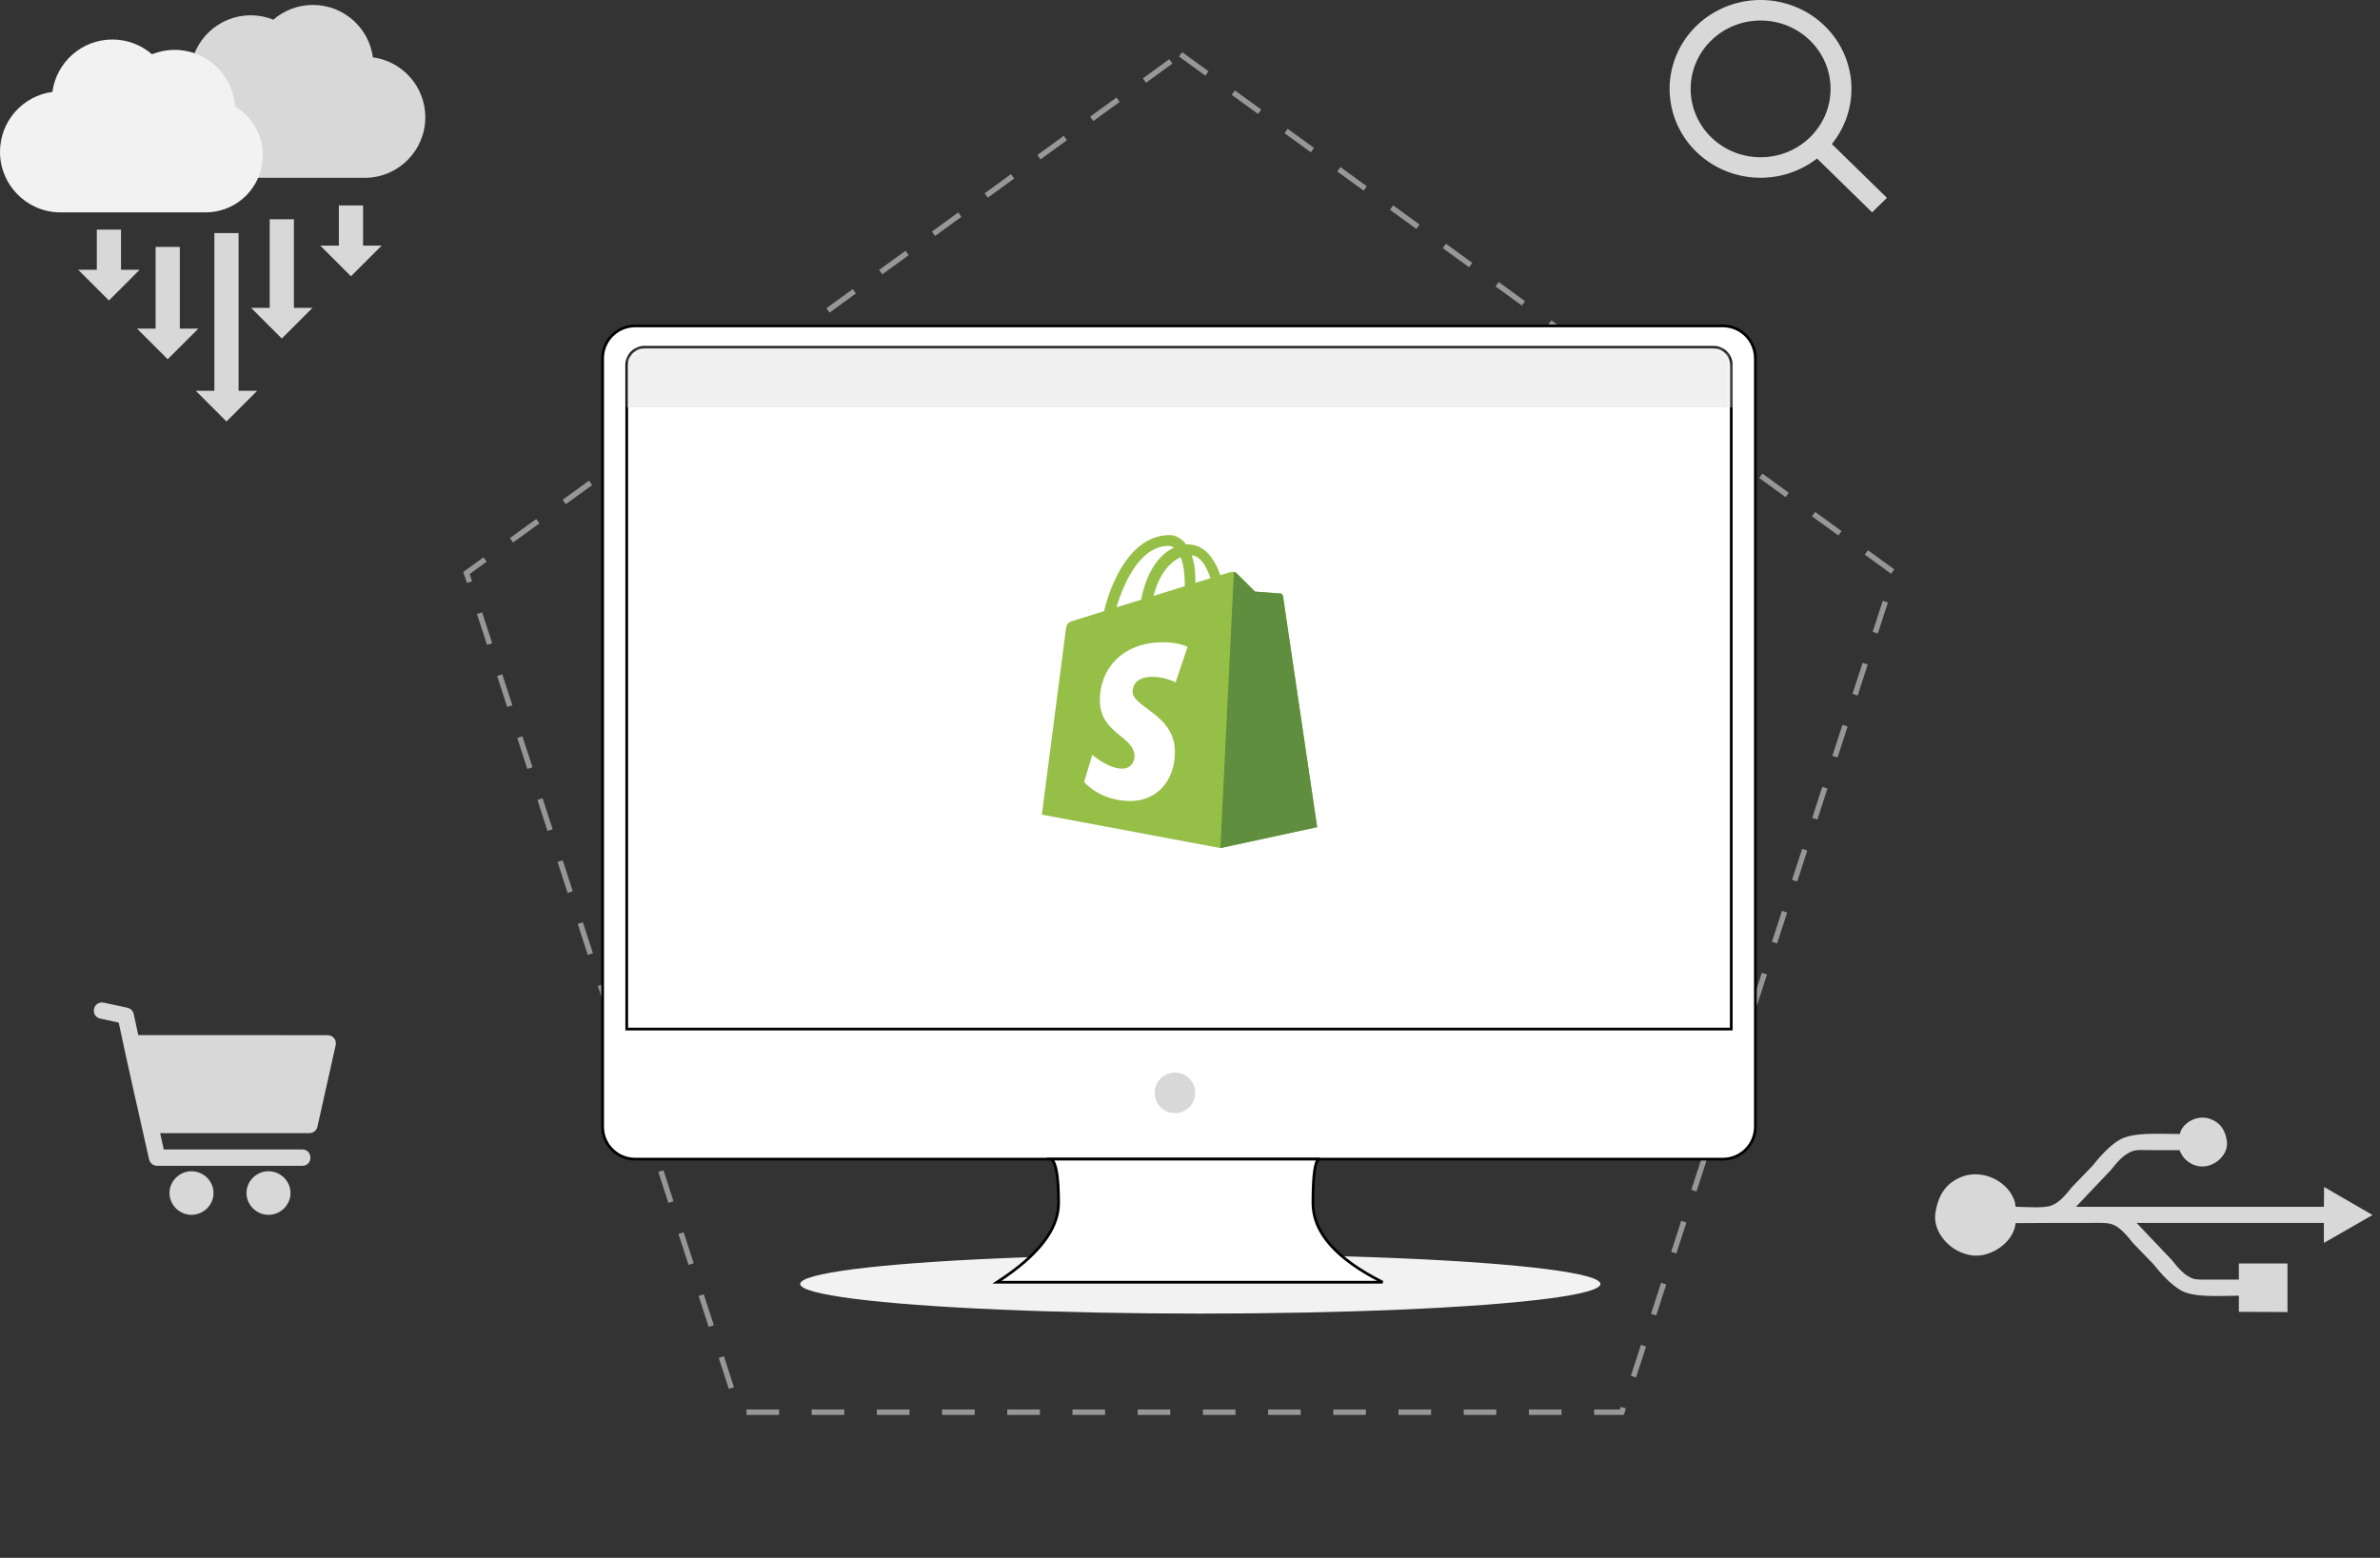 <svg xmlns="http://www.w3.org/2000/svg" xmlns:xlink="http://www.w3.org/1999/xlink" width="530" height="347" viewBox="0 0 530 347"><rect x="0" y="0" width="530" height="347" fill="#333333" stroke="none"/><defs><path id="2eowq79i8a" d="M3.615 0h238.128c1.997 0 3.616 1.619 3.616 3.615v147.633H0V3.615C0 1.62 1.619 0 3.615 0z"></path></defs><g fill="none" fill-rule="evenodd"><g><g><g transform="translate(-293 -1933) translate(293 1933)"><ellipse cx="267.3" cy="286" fill="#F2F2F2" rx="89.1" ry="6.6"></ellipse><path stroke="#979797" stroke-dasharray="7.26" stroke-width="1.21" d="M262.9 12.1l159.017 115.532-60.74 186.936H164.623l-60.739-186.936L262.9 12.1z"></path><g transform="translate(134.2 72.6)"><path fill="#FFF" stroke="#000" stroke-width=".605" d="M7.231 0h242.237c3.994 0 7.231 3.237 7.231 7.231v171.133c0 3.993-3.237 7.23-7.23 7.23H7.23c-3.994 0-7.231-3.237-7.231-7.23V7.23C0 3.237 3.237 0 7.231 0z"></path><circle cx="127.446" cy="170.831" r="4.519" fill="#D8D8D8"></circle><path fill="#FFF" stroke="#000" stroke-width=".605" d="M99.877 185.595c1.105.683 1.658 3.947 1.658 9.792s-4.57 11.72-13.71 17.624h85.87c-10.345-5.222-15.517-11.096-15.517-17.624 0-6.528.502-9.792 1.505-9.792H99.877z"></path><g transform="translate(5.67 5.067)"><mask id="0iptuigdpb" fill="#fff"><use xlink:href="#2eowq79i8a"></use></mask><path stroke="#000" stroke-width=".605" d="M241.743-.302c1.082 0 2.062.438 2.77 1.147.71.71 1.148 1.689 1.148 2.77h0V151.55H-.303V3.615c0-1.081.439-2.06 1.148-2.77.71-.709 1.689-1.147 2.77-1.147h0z"></path><path fill="#F0F0F0" d="M-1.496 -1.437H247.522V13.083H-1.496z" mask="url(#0iptuigdpb)"></path></g></g><path fill="#D8D8D8" d="M392.069 39.595c4.563.003 8.992-1.509 12.562-4.287L416.898 47.3l3.302-3.228-12.267-11.993c5.858-7.239 5.82-17.475-.09-24.673-5.91-7.199-16.124-9.448-24.621-5.424-8.497 4.025-13.02 13.257-10.905 22.252 2.116 8.996 10.31 15.368 19.752 15.36zm0-35.025c8.602 0 15.576 6.818 15.576 15.228s-6.974 15.228-15.576 15.228c-8.603 0-15.577-6.818-15.577-15.228S383.466 4.57 392.069 4.57zM22.795 223.301c-2.25-.068-2.627 3.159-.422 3.602l4.064.88c2.15 10.181 4.493 20.32 6.765 30.475.187.833.933 1.425 1.794 1.425h32.268c2.486.037 2.486-3.674 0-3.638H36.471l-.813-3.638h33.234c.862 0 1.608-.592 1.794-1.424l4.07-18.19c.254-1.136-.619-2.212-1.793-2.213-14.06 0-28.118 0-42.176-.007l-1-4.691c-.148-.7-.698-1.25-1.404-1.403l-5.225-1.132c-.12-.027-.24-.043-.363-.046zm19.85 37.596c-2.685 0-4.9 2.194-4.9 4.852 0 2.657 2.215 4.851 4.9 4.851 2.684 0 4.9-2.194 4.9-4.851 0-2.658-2.216-4.852-4.9-4.852zm17.148 0c-2.684 0-4.9 2.194-4.9 4.852 0 2.657 2.216 4.851 4.9 4.851 2.685 0 4.9-2.194 4.9-4.851 0-2.658-2.215-4.852-4.9-4.852z"></path><g fill="#D8D8D8"><path d="M87.403 20.21c.016-1.472.032-2.94.05-4.413l10.723 6.21c-.017.031-.036.069-.05.1l-10.723 6.16v-4.465H45.69c2.615 2.754 5.233 5.509 7.85 8.26 1.218 1.509 2.738 3.508 4.772 4.156.95.303 2.357.205 3.593.205h6.566v-3.59h10.827v10.825c-3.608-.018-7.22-.035-10.827-.05v-3.594c-4.586.036-10.1.468-12.983-1.231-2.361-1.394-4.418-3.756-6.105-5.848l-4.514-4.668c-1.143-1.416-2.6-3.296-4.361-4.055-1.249-.536-3.233-.41-5.028-.41h-8.26l-8.465.053c-.37 3.554-3.74 6.248-6.977 7.029C6.222 32.224.077 26.892.9 21.547c.633-4.114 2.47-6.688 5.848-8.006 5.42-2.113 11.652 1.982 12.007 6.67 2.306.016 6.098.383 7.901-.255 1.93-.683 3.431-2.635 4.617-4.104 1.506-1.556 3.01-3.114 4.514-4.67 1.646-2.038 3.679-4.41 5.953-5.798C44.773 3.534 50.425 3.994 55.337 4 55.76 1.659 59.119-.484 62.16.665c2.097.79 3.284 2.368 3.643 4.925.48 3.447-3.681 6.693-7.236 5.336-1.166-.445-2.21-1.3-2.82-2.309l-.513-1.026h-6.773c-1.15 0-2.513-.12-3.438.154-2.215.66-3.778 2.7-5.08 4.31-2.583 2.718-5.164 5.438-7.746 8.156 18.399-.002 36.804-.002 55.205-.002z" transform="translate(430.1 248.6)"></path></g><g><g><path fill="#D8D8D8" d="M49.28 38.5c-7.264-.209-13.09-6.162-13.09-13.475 0-6.83 5.082-12.473 11.67-13.355C48.742 5.082 54.385 0 61.215 0c3.372 0 6.455 1.239 8.818 3.286 1.557-.63 3.259-.976 5.042-.976 7.14 0 12.983 5.553 13.445 12.575 3.707 2.219 6.19 6.275 6.19 10.91 0 6.888-5.48 12.495-12.32 12.7v.005H49.28z" transform="translate(0 1.1) matrix(-1 0 0 1 130.9 0)"></path><path fill="#F2F2F2" d="M13.09 46.2C5.826 45.991 0 40.038 0 32.725c0-6.83 5.082-12.473 11.67-13.355.882-6.588 6.525-11.67 13.355-11.67 3.372 0 6.455 1.239 8.818 3.286 1.557-.63 3.259-.976 5.042-.976 7.14 0 12.983 5.553 13.445 12.575 3.707 2.219 6.19 6.275 6.19 10.91 0 6.888-5.48 12.495-12.32 12.7v.005H13.09z" transform="translate(0 1.1)"></path></g><g fill="#D8D8D8"><path d="M17.229 9.24H22.619V30.03H17.229zM30.319 6.16H35.709V43.12H30.319zM42.639 3.08H48.029V24.64H42.639zM58.039 0H63.429V10.78H58.039zM4.139 5.39H9.529V16.17H4.139z" transform="translate(0 1.1) translate(17.421 44.66)"></path><path d="M13.09 27.431l6.834 6.834 6.834-6.834H13.09zM26.18 41.291l6.834 6.834 6.833-6.834H26.18zM38.5 22.811l6.834 6.834 6.833-6.834H38.5zM53.9 8.951l6.834 6.834 6.833-6.834H53.9zM0 14.341l6.834 6.834 6.834-6.834H0z" transform="translate(0 1.1) translate(17.421 44.66)"></path></g></g></g><g fill-rule="nonzero"><path fill="#95BF46" d="M53.706 13.762c-.048-.351-.355-.545-.61-.566-.252-.021-5.611-.418-5.611-.418s-3.722-3.695-4.13-4.104c-.409-.409-1.207-.285-1.517-.193-.046.013-.813.25-2.083.643-1.243-3.578-3.437-6.865-7.297-6.865-.106 0-.216.004-.326.01C31.034.818 29.674.187 28.5.187c-8.992 0-13.287 11.24-14.634 16.952l-6.293 1.952c-1.95.612-2.012.674-2.268 2.511C5.112 22.993.009 62.456.009 62.456l39.763 7.45 21.545-4.66s-7.564-51.134-7.611-51.484zM37.558 9.804l-3.365 1.04.002-.725c0-2.223-.308-4.013-.803-5.432 1.989.25 3.313 2.512 4.166 5.117zm-6.633-4.676c.552 1.385.912 3.373.912 6.057l-.002.39-6.95 2.151c1.339-5.164 3.847-7.658 6.04-8.598zm-2.672-2.53c.388 0 .779.132 1.153.39-2.881 1.356-5.97 4.771-7.275 11.591L16.64 16.28C18.167 11.078 21.795 2.6 28.253 2.6z" transform="translate(-293 -1933) translate(293 1933) translate(232 119)"></path><path fill="#5E8E3E" d="M53.097 13.196c-.253-.021-5.612-.418-5.612-.418s-3.722-3.695-4.13-4.104c-.153-.152-.36-.23-.575-.264l-3.006 61.496 21.543-4.66s-7.564-51.134-7.611-51.484c-.048-.351-.355-.545-.61-.566" transform="translate(-293 -1933) translate(293 1933) translate(232 119)"></path><path fill="#FFF" d="M32.458 25.1l-2.656 7.903s-2.328-1.243-5.181-1.243c-4.183 0-4.393 2.625-4.393 3.287 0 3.609 9.408 4.992 9.408 13.446 0 6.65-4.219 10.933-9.907 10.933-6.825 0-10.316-4.248-10.316-4.248l1.828-6.038s3.587 3.08 6.615 3.08c1.978 0 2.783-1.557 2.783-2.695 0-4.708-7.718-4.918-7.718-12.654 0-6.51 4.673-12.812 14.107-12.812 3.634 0 5.43 1.041 5.43 1.041" transform="translate(-293 -1933) translate(293 1933) translate(232 119)"></path></g></g></g></g></svg>